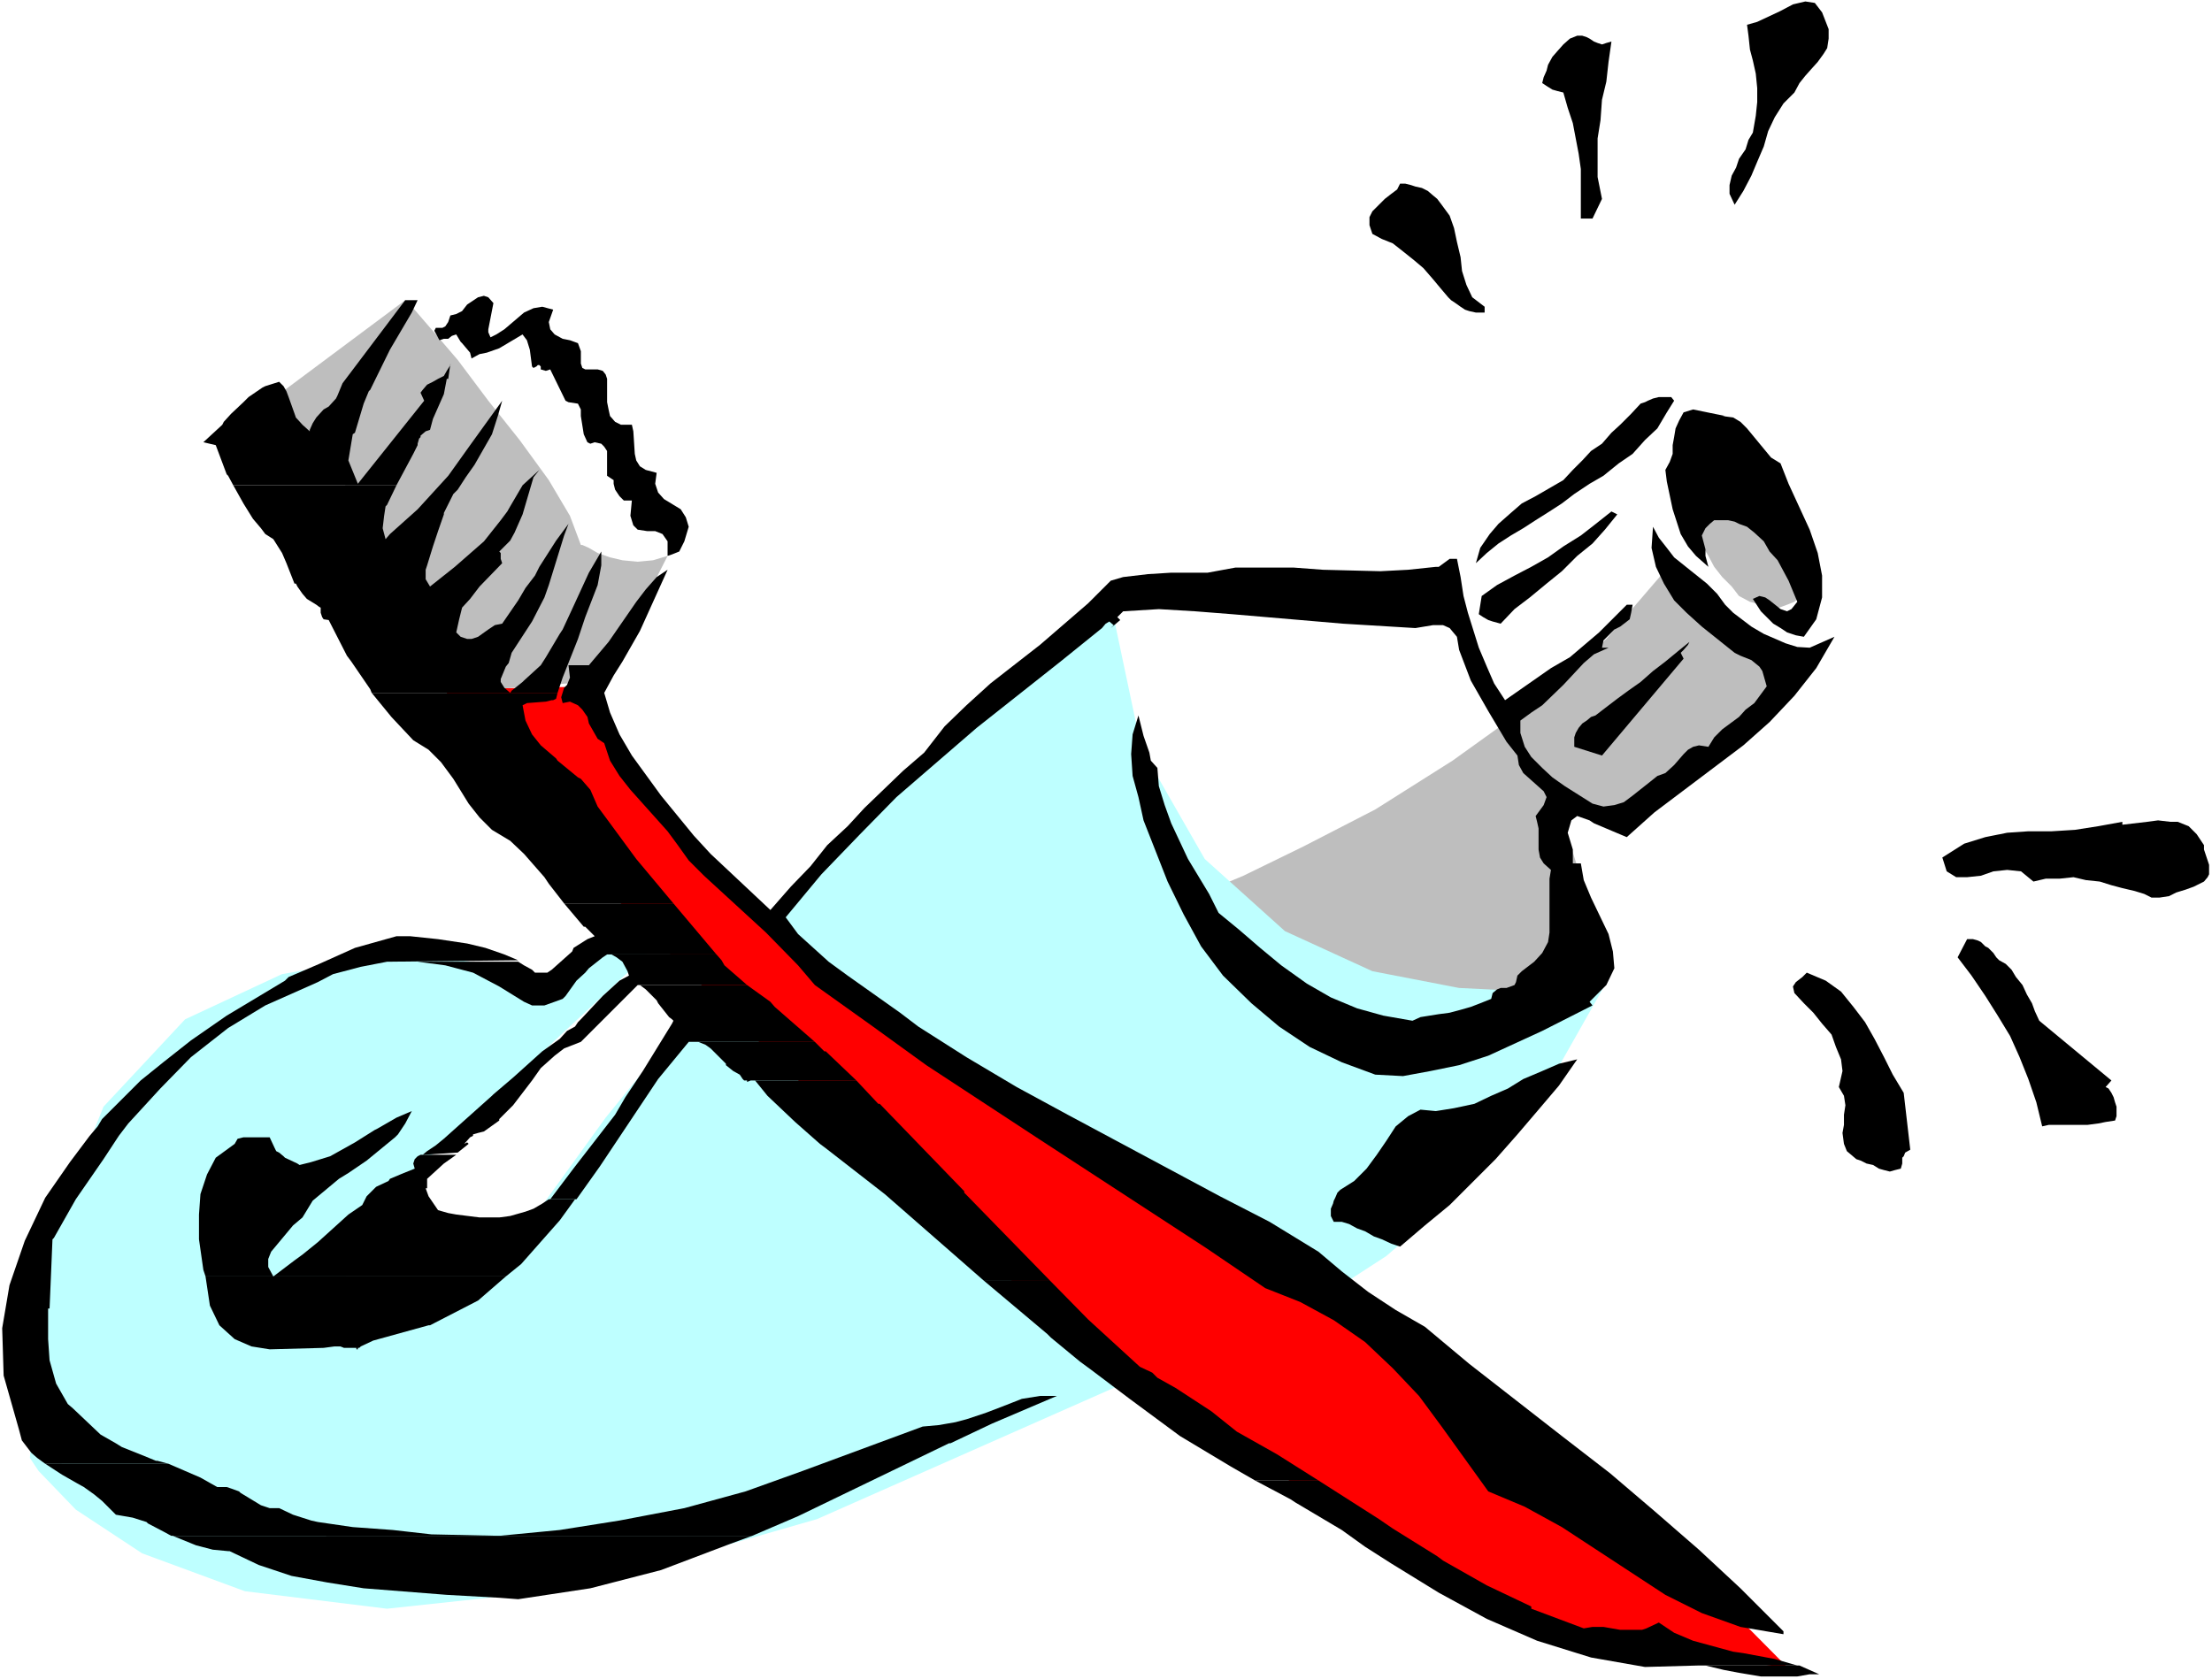 <?xml version="1.0" encoding="UTF-8" standalone="no"?>
<svg
   version="1.0"
   width="129.766mm"
   height="98.54mm"
   id="svg39"
   sodipodi:docname="Toothbrush &amp; Paste 9.wmf"
   xmlns:inkscape="http://www.inkscape.org/namespaces/inkscape"
   xmlns:sodipodi="http://sodipodi.sourceforge.net/DTD/sodipodi-0.dtd"
   xmlns="http://www.w3.org/2000/svg"
   xmlns:svg="http://www.w3.org/2000/svg">
  <rect width="100%" height="100%" fill="#333333" stroke="none"/>
  <sodipodi:namedview
     id="namedview39"
     pagecolor="#ffffff"
     bordercolor="#000000"
     borderopacity="0.25"
     inkscape:showpageshadow="2"
     inkscape:pageopacity="0.0"
     inkscape:pagecheckerboard="0"
     inkscape:deskcolor="#d1d1d1"
     inkscape:document-units="mm" />
  <defs
     id="defs1">
    <pattern
       id="WMFhbasepattern"
       patternUnits="userSpaceOnUse"
       width="6"
       height="6"
       x="0"
       y="0" />
  </defs>
  <path
     style="fill:#ffffff;fill-opacity:1;fill-rule:evenodd;stroke:none"
     d="M 0,372.436 H 490.455 V 0 H 0 Z"
     id="path1" />
  <path
     style="fill:#bebebe;fill-opacity:1;fill-rule:evenodd;stroke:none"
     d="m 89.849,66.57 1.778,1.777 4.04,4.686 5.818,6.786 6.787,9.048 6.949,8.725 6.464,8.887 4.686,7.917 2.424,6.463 h 0.323 l 1.454,0.646 1.939,1.131 2.747,0.969 2.747,0.646 3.394,0.323 3.394,-0.323 3.232,-0.969 -14.059,27.63 -24.563,1.939 -47.51,-65.439 z"
     id="path2" />
  <path
     style="fill:#bebebe;fill-opacity:1;fill-rule:evenodd;stroke:none"
     d="m 369.902,125.707 0.646,0.646 2.101,2.585 3.07,3.555 4.04,4.039 4.525,3.716 5.01,3.878 4.848,1.939 5.171,0.646 1.939,1.131 -2.747,3.716 -6.141,5.494 -8.08,6.463 -8.888,6.14 -7.595,5.817 -5.818,3.716 -1.939,1.777 -14.706,-2.747 10.504,33.446 -45.41,23.267 -46.702,-35.224 3.07,-1.777 8.888,-3.716 13.251,-6.463 15.998,-8.24 17.13,-10.826 17.776,-12.765 16.322,-14.219 z"
     id="path3" />
  <path
     style="fill:#bebebe;fill-opacity:1;fill-rule:evenodd;stroke:none"
     d="m 395.435,116.82 -2.262,-2.424 -1.778,-1.777 -2.424,-1.293 -1.939,-0.969 -2.101,-0.808 h -2.101 l -2.101,0.485 -1.293,0.969 -1.616,0.969 -0.808,2.1 -0.323,2.101 0.323,2.262 0.323,2.424 1.454,2.424 1.293,2.424 1.778,2.262 2.101,2.1 1.616,2.101 2.424,1.293 2.424,0.646 1.616,0.646 h 2.424 l 1.778,-0.646 1.616,-0.646 1.454,-1.293 0.646,-1.777 0.323,-1.939 v -2.1 l -0.646,-2.424 -1.131,-2.424 -1.616,-2.747 z"
     id="path4" />
  <path
     style="fill:#beffff;fill-opacity:1;fill-rule:evenodd;stroke:none"
     d="m 245.632,130.716 -3.394,3.07 -9.534,8.564 -14.382,13.249 -18.099,17.773 -21.17,21.49 -22.301,25.368 -22.462,27.63 -21.493,29.73 -26.018,-13.088 56.722,-52.836 -11.635,-4.039 -11.15,9.533 -5.171,-1.777 -13.09,-2.424 -18.746,-0.646 -21.17,3.716 -21.493,10.018 -18.099,19.389 -12.605,31.346 -3.717,46.534 1.939,2.908 8.242,8.564 14.706,9.695 22.786,8.402 31.512,3.878 42.016,-4.524 53.328,-15.35 65.771,-29.084 3.555,-0.969 9.211,-3.07 13.251,-5.17 16.483,-8.402 17.938,-11.634 18.099,-15.673 16.483,-19.874 13.898,-24.56 -4.363,0.323 -11.635,1.131 -16.322,-0.808 -19.23,-3.716 -19.392,-8.887 -17.776,-15.996 -14.059,-24.56 z"
     id="path5" />
  <path
     style="fill:#ff0000;fill-opacity:1;fill-rule:evenodd;stroke:none"
     d="m 101.808,152.852 30.058,-0.646 0.646,2.424 3.555,7.109 6.464,11.31 10.827,14.704 16.16,17.45 22.462,19.066 29.734,20.843 37.976,21.813 36.037,19.874 26.018,16.319 17.453,12.926 11.635,10.987 7.11,8.079 5.494,6.625 5.818,4.686 8.08,4.201 19.23,19.389 -55.429,-8.887 -92.112,-54.613 -6.464,-5.817 -16.483,-15.027 -23.432,-21.813 -26.664,-25.206 -27.31,-26.983 -24.24,-24.883 -17.453,-20.52 -7.918,-12.603 -0.97,-7.271 v -2.908 -0.485 l 0.97,1.454 0.808,2.262 0.97,2.747 0.646,2.424 z"
     id="path6" />
  <path
     style="fill:#000000;fill-opacity:1;fill-rule:evenodd;stroke:none"
     d="m 405.454,6.463 v 2.101 l -0.323,2.101 -0.808,1.293 -1.293,1.777 -1.454,1.616 -1.293,1.454 -1.293,1.616 -1.131,2.101 -2.424,2.424 -1.939,3.07 -1.454,3.07 -0.97,3.393 -1.454,3.393 -1.293,3.07 -1.778,3.393 -1.939,3.07 -1.131,-2.424 v -1.939 l 0.485,-2.101 0.97,-1.777 0.646,-1.939 1.454,-2.101 0.646,-2.101 0.97,-1.616 0.646,-3.716 0.323,-3.07 v -3.07 l -0.323,-3.232 -0.646,-2.908 -0.646,-2.424 -0.323,-3.07 -0.323,-2.424 2.262,-0.646 2.424,-1.131 2.747,-1.293 2.747,-1.454 2.747,-0.646 2.101,0.323 1.616,2.101 z"
     id="path7" />
  <path
     style="fill:#000000;fill-opacity:1;fill-rule:evenodd;stroke:none"
     d="m 357.297,9.21 -0.646,4.524 -0.485,4.363 -0.97,4.039 -0.323,4.524 -0.646,4.039 v 4.201 4.363 l 0.97,4.847 -2.101,4.363 H 350.51 V 44.757 41.364 37.486 l -0.485,-3.393 -0.646,-3.393 -0.646,-3.393 -1.131,-3.393 -0.97,-3.393 -1.293,-0.323 -1.131,-0.323 -1.293,-0.808 -0.97,-0.646 0.323,-1.293 0.646,-1.454 0.323,-1.293 0.97,-1.777 1.131,-1.293 1.293,-1.454 1.454,-1.293 1.616,-0.646 h 1.131 l 0.97,0.323 0.646,0.323 0.97,0.646 0.808,0.323 0.97,0.323 0.97,-0.323 z"
     id="path8" />
  <path
     style="fill:#000000;fill-opacity:1;fill-rule:evenodd;stroke:none"
     d="m 319.644,45.403 1.778,2.424 0.97,2.747 0.646,3.07 0.808,3.393 0.323,3.07 0.97,3.07 1.293,2.747 2.747,2.101 v 1.293 h -1.293 -0.646 l -1.454,-0.323 -0.97,-0.323 -0.97,-0.646 -1.131,-0.808 -0.97,-0.646 -0.646,-0.646 -1.778,-2.101 -1.616,-1.939 -2.101,-2.424 -2.101,-1.777 -2.424,-1.939 -2.262,-1.777 -2.424,-0.969 -2.101,-1.131 -0.646,-1.939 v -1.777 l 0.646,-1.293 1.454,-1.454 1.293,-1.293 1.454,-1.131 1.293,-0.969 0.646,-1.293 h 1.131 l 1.293,0.323 0.97,0.323 1.454,0.323 1.293,0.646 1.131,0.969 0.97,0.808 z"
     id="path9" />
  <path
     style="fill:#000000;fill-opacity:1;fill-rule:evenodd;stroke:none"
     d="m 109.403,67.216 -1.131,5.817 v 0.646 l 0.485,1.131 1.293,-0.646 1.778,-1.131 4.363,-3.716 2.101,-0.969 1.939,-0.323 2.424,0.646 -0.97,2.747 0.323,1.616 0.97,1.131 1.778,0.969 1.616,0.323 1.778,0.646 0.646,1.777 v 2.747 l 0.323,0.969 0.646,0.323 h 2.747 l 1.131,0.323 0.646,0.808 0.323,0.969 v 5.17 l 0.323,1.616 0.323,1.454 1.131,1.293 1.293,0.646 h 2.424 l 0.323,1.454 0.323,5.009 0.323,1.454 0.808,1.293 1.293,0.808 2.424,0.646 -0.323,2.424 0.646,1.939 1.293,1.454 3.717,2.262 1.131,1.777 0.646,2.101 -0.97,3.232 -1.131,2.262 -1.616,0.646 -0.97,0.323 v -3.232 l -1.131,-1.616 -1.616,-0.646 h -1.778 l -2.101,-0.323 -0.97,-0.969 -0.646,-2.1 0.323,-3.393 h -1.778 l -0.97,-0.969 -0.97,-1.454 -0.323,-1.293 v -0.808 l -0.485,-0.323 -0.97,-0.646 v -3.07 -0.969 -1.454 l -0.646,-0.969 -0.646,-0.646 -1.454,-0.323 -0.97,0.323 -0.646,-0.323 -0.808,-1.777 -0.646,-4.039 v -1.454 l -0.323,-0.646 -0.323,-0.646 -2.101,-0.323 -0.646,-0.323 -3.394,-6.948 -0.97,0.323 -1.131,-0.323 v -0.646 l -0.323,-0.323 h -0.323 l -0.323,0.323 -0.646,0.323 -0.323,-0.323 -0.485,-3.716 -0.646,-2.101 -0.97,-1.293 -5.171,3.07 -2.747,0.969 -1.616,0.323 -1.778,0.969 -0.323,-1.293 -1.778,-2.101 -0.323,-0.323 -0.97,-1.616 -0.97,0.323 -0.808,0.646 h -0.97 l -0.97,0.323 -1.131,-2.101 0.323,-0.646 h 1.454 l 0.646,-0.323 0.646,-0.969 0.485,-1.454 1.293,-0.323 1.293,-0.646 1.131,-1.454 2.424,-1.616 1.293,-0.323 0.97,0.323 z"
     id="path10" />
  <path
     style="fill:#000000;fill-opacity:1;fill-rule:evenodd;stroke:none"
     d="m 89.849,66.57 -13.898,18.42 -1.131,2.747 -0.323,0.646 -1.616,1.777 -1.131,0.646 -1.616,1.777 -0.808,1.293 -0.646,1.454 v 0.323 l -1.616,-1.454 -1.454,-1.616 -1.616,-4.524 -0.485,-1.293 -0.646,-1.131 -0.646,-0.646 -0.323,-0.323 -3.07,0.969 -0.646,0.323 -3.07,2.101 -1.131,1.131 -2.747,2.585 -1.616,1.777 -0.323,0.646 -4.202,3.878 2.747,0.646 2.424,6.463 0.323,0.323 1.131,2.1 h 36.198 l 3.717,-6.948 0.97,-1.939 v -0.323 l 0.323,-1.131 0.323,-0.323 v -0.323 l 1.131,-0.969 0.97,-0.323 0.646,-2.424 2.424,-5.494 0.646,-3.393 h 0.323 l 0.485,-3.393 v 0.323 l -0.808,1.293 -0.646,1.131 -1.293,0.646 -1.131,0.646 -1.293,0.646 -0.97,1.131 -0.485,0.646 0.808,1.777 -14.706,18.42 -2.101,-5.17 0.97,-5.817 0.485,-0.323 1.939,-6.463 1.131,-2.747 0.323,-0.323 4.363,-8.887 4.848,-8.24 1.293,-2.747 z"
     id="path11" />
  <path
     style="fill:#000000;fill-opacity:1;fill-rule:evenodd;stroke:none"
     d="m 51.712,107.61 2.262,4.039 2.101,3.393 1.778,2.1 0.97,1.293 1.778,1.131 1.939,3.07 0.97,2.262 1.778,4.524 h 0.323 l 0.323,0.646 h 40.4 l 5.01,-5.17 -0.323,-0.969 v -0.646 -0.646 l -0.323,-0.323 2.424,-2.424 0.97,-1.777 1.778,-4.039 2.424,-8.24 1.293,-1.616 -3.717,3.393 -2.747,4.686 -0.646,1.131 -1.454,1.939 -3.717,4.686 -6.464,5.655 -5.494,4.363 -0.97,-1.616 v -2.1 l 0.323,-0.969 1.293,-4.201 1.131,-3.393 1.293,-3.716 v -0.323 l 2.101,-4.201 0.97,-0.969 1.778,-2.747 1.939,-2.747 3.878,-6.786 1.293,-4.039 0.97,-3.393 -7.11,9.856 -4.848,6.786 -6.787,7.433 -6.141,5.494 -0.97,1.131 -0.646,-2.424 0.323,-2.747 0.323,-2.101 0.323,-0.323 2.101,-4.363 z"
     id="path12" />
  <path
     style="fill:#000000;fill-opacity:1;fill-rule:evenodd;stroke:none"
     d="m 65.933,130.07 1.131,1.616 0.97,1.131 2.101,1.293 0.646,0.485 0.323,0.162 v 1.131 l 0.323,0.969 0.323,0.485 1.131,0.162 4.04,7.917 0.97,1.293 4.202,6.14 0.323,0.808 h 41.208 l 1.131,-3.393 3.394,-8.564 1.616,-4.847 2.747,-7.109 0.808,-4.363 v -3.07 l -2.747,4.686 -3.717,8.079 -2.101,4.524 -0.646,0.969 -3.07,5.17 -1.131,1.777 -3.717,3.393 -0.323,0.323 -2.424,1.939 -0.323,0.485 -1.293,-1.131 -0.808,-1.293 v -0.646 l 1.131,-2.747 0.646,-0.808 0.646,-2.262 4.525,-6.948 2.747,-5.332 0.97,-2.747 3.394,-10.987 0.97,-2.585 -2.747,3.716 -3.717,5.817 -0.97,1.939 -2.101,2.747 -1.616,2.747 -3.555,5.17 -1.616,0.323 -0.97,0.646 -0.485,0.323 -2.262,1.616 -1.454,0.485 h -0.97 l -1.454,-0.485 -0.97,-0.969 0.646,-2.908 0.646,-2.585 1.778,-1.939 2.101,-2.747 z"
     id="path13" />
  <path
     style="fill:#000000;fill-opacity:1;fill-rule:evenodd;stroke:none"
     d="m 82.416,153.66 4.363,5.332 4.848,5.17 3.394,2.101 2.747,2.747 2.747,3.716 3.394,5.494 2.424,3.07 2.747,2.747 4.04,2.424 3.07,2.908 4.525,5.17 0.97,1.454 3.394,4.363 h 24.24 l -8.242,-9.856 -5.818,-7.917 -2.747,-3.716 -1.616,-3.716 -2.101,-2.424 -0.646,-0.323 -4.525,-3.716 -0.323,-0.485 -3.394,-2.908 -1.939,-2.424 -1.454,-3.07 -0.646,-3.393 0.97,-0.485 4.202,-0.323 1.293,-0.323 h 0.323 l 0.646,-0.323 0.323,-1.293 z"
     id="path14" />
  <path
     style="fill:#000000;fill-opacity:1;fill-rule:evenodd;stroke:none"
     d="m 87.91,207.627 -9.211,2.585 -7.918,3.555 -6.787,2.908 -0.808,0.808 -12.928,7.756 -7.918,5.494 -6.141,4.847 -5.01,4.039 -8.565,8.564 -0.97,1.616 -1.778,2.101 h 6.464 l 2.101,-2.747 7.11,-7.756 6.787,-6.948 8.242,-6.463 8.242,-5.009 11.635,-5.17 3.394,-1.777 6.141,-1.616 5.818,-1.131 29.088,-0.323 -3.07,-1.293 -4.202,-1.454 -4.04,-0.969 -6.464,-0.969 -6.141,-0.646 H 88.557 Z"
     id="path15" />
  <path
     style="fill:#000000;fill-opacity:1;fill-rule:evenodd;stroke:none"
     d="m 135.582,211.666 1.131,0.646 1.293,0.969 1.131,2.1 0.323,0.969 -2.101,1.131 -3.717,3.393 -4.848,5.17 -0.646,0.646 -0.646,0.969 -1.778,0.969 -1.616,1.777 -3.878,2.747 -6.464,5.817 -4.363,3.716 -0.323,0.323 -10.666,9.533 -1.778,1.454 -1.939,1.293 -0.97,0.808 7.757,-0.485 2.424,-1.939 -0.323,-0.323 -0.646,0.323 1.293,-1.454 0.646,-0.323 v -0.323 l 1.131,-0.323 1.293,-0.323 3.394,-2.424 v -0.323 l 3.07,-3.07 4.202,-5.494 1.939,-2.747 3.07,-2.747 2.101,-1.616 3.717,-1.454 12.605,-12.603 h 24.24 l -5.01,-4.363 -0.646,-1.131 -1.131,-1.293 z"
     id="path16" />
  <path
     style="fill:#000000;fill-opacity:1;fill-rule:evenodd;stroke:none"
     d="m 141.4,218.452 h 0.485 l 1.293,0.969 2.424,2.424 0.323,0.646 2.424,3.07 0.646,0.485 0.323,0.323 -0.323,0.646 -6.464,10.503 -3.878,5.817 -2.262,3.878 -8.888,11.472 -5.494,7.271 h -0.323 6.141 l 5.171,-7.271 12.928,-19.389 6.787,-8.24 h 27.957 l -8.888,-7.756 -0.97,-1.131 -5.171,-3.716 z"
     id="path17" />
  <path
     style="fill:#000000;fill-opacity:1;fill-rule:evenodd;stroke:none"
     d="m 91.304,246.405 -3.394,1.454 -4.202,2.424 -0.646,0.323 -4.363,2.747 -5.494,3.07 -4.202,1.293 -2.586,0.646 -0.485,-0.323 -2.747,-1.293 -0.323,-0.323 -0.97,-0.808 -0.646,-0.323 -0.323,-0.646 -1.131,-2.424 h -2.424 -0.646 -2.747 l -1.293,0.323 -0.646,1.131 -4.202,3.07 -1.939,3.716 -1.454,4.363 -0.323,4.524 v 5.494 l 0.97,6.786 0.485,1.454 h 66.579 l 3.394,-2.747 8.565,-9.695 3.394,-4.686 h -5.818 l -1.454,0.969 -1.939,1.131 -1.778,0.646 -3.394,0.969 -2.424,0.323 h -4.363 l -5.171,-0.646 -1.778,-0.323 -2.262,-0.646 -2.101,-3.07 -0.646,-1.777 h 0.323 v -2.1 l 3.717,-3.393 2.747,-1.939 h 0.323 -8.242 l -0.646,0.323 -0.646,0.646 -0.323,0.969 0.323,1.131 -2.424,0.969 -3.07,1.293 -0.323,0.485 -2.747,1.293 -2.101,2.1 -0.97,1.939 -3.07,2.101 -6.787,6.14 -3.394,2.747 -1.778,1.293 -4.686,3.555 -1.131,-2.1 v -1.777 l 0.646,-1.616 4.848,-5.817 2.101,-1.777 2.262,-3.716 4.848,-4.039 0.97,-0.808 2.101,-1.293 4.04,-2.747 6.302,-5.17 0.646,-0.646 1.616,-2.424 z"
     id="path18" />
  <path
     style="fill:#000000;fill-opacity:1;fill-rule:evenodd;stroke:none"
     d="m 167.417,239.619 2.747,3.393 6.141,5.817 5.494,4.847 1.293,0.969 13.09,10.179 15.352,13.411 6.464,5.655 h 14.706 l -18.907,-19.389 v -0.323 l -18.746,-19.389 h -0.323 l -4.848,-5.17 z"
     id="path19" />
  <path
     style="fill:#000000;fill-opacity:1;fill-rule:evenodd;stroke:none"
     d="m 19.877,251.899 -4.363,5.817 -5.494,7.917 -4.525,9.533 -3.394,9.856 -1.616,9.533 0.323,10.503 3.394,11.957 0.646,2.424 2.101,2.747 1.293,1.131 1.778,1.293 h 27.31 l -2.424,-0.646 h -0.323 l -2.747,-1.131 -4.848,-1.939 -1.293,-0.808 -3.394,-1.939 -6.141,-5.817 -1.131,-0.969 -2.586,-4.524 -1.454,-5.17 -0.323,-4.686 v -6.786 h 0.323 l 0.323,-7.594 0.323,-7.756 0.323,-0.323 4.848,-8.564 6.141,-8.887 3.394,-5.17 z"
     id="path20" />
  <path
     style="fill:#000000;fill-opacity:1;fill-rule:evenodd;stroke:none"
     d="m 217.998,283.891 14.221,11.957 0.808,0.808 6.464,5.332 2.424,1.777 8.565,6.463 11.15,8.24 11.312,6.786 5.333,3.07 h 14.059 l -9.211,-5.817 -8.888,-5.009 -5.656,-4.524 -7.918,-5.17 -4.04,-2.262 -1.131,-1.131 -2.747,-1.293 -11.474,-10.503 -8.565,-8.725 z"
     id="path21" />
  <path
     style="fill:#000000;fill-opacity:1;fill-rule:evenodd;stroke:none"
     d="m 49.934,329.779 h -1.778 l -3.717,-2.1 -7.11,-3.07 H 10.019 l 3.717,2.424 3.394,1.939 1.454,0.808 2.262,1.616 1.778,1.454 3.07,3.07 3.717,0.646 3.07,0.969 0.323,0.323 3.394,1.777 1.778,0.969 H 166.771 l 10.181,-4.363 33.451,-16.158 h 0.323 l 9.211,-4.363 14.382,-6.14 h -3.717 l -4.04,0.646 -4.525,1.777 -3.394,1.293 -4.363,1.454 -2.424,0.646 -3.717,0.646 -3.555,0.323 -26.664,9.856 -12.605,4.524 -13.574,3.716 -14.382,2.747 -13.251,2.1 -13.413,1.293 -15.029,-0.323 -8.565,-0.969 -8.888,-0.646 -7.757,-1.131 -1.454,-0.323 -4.04,-1.293 -3.07,-1.454 h -2.101 l -1.939,-0.646 -4.525,-2.747 -0.323,-0.323 -1.778,-0.646 -0.97,-0.323 z"
     id="path22" />
  <path
     style="fill:#000000;fill-opacity:1;fill-rule:evenodd;stroke:none"
     d="m 353.096,360.802 -1.939,0.323 -11.635,-4.363 v -0.485 l -9.858,-4.686 -9.696,-5.494 -1.293,-0.969 -9.858,-6.14 -3.07,-2.101 -13.413,-8.564 h -14.059 l 7.918,4.201 0.97,0.646 10.342,6.14 5.171,3.716 5.818,3.716 10.504,6.463 10.666,5.817 11.15,4.847 11.958,3.716 11.958,2.101 11.635,-0.323 h 22.139 l -5.01,-1.454 -6.949,-1.293 -2.262,-0.323 -8.888,-2.424 -4.202,-1.777 -3.394,-2.262 -2.747,1.293 -0.97,0.323 h -4.848 l -3.717,-0.646 z"
     id="path23" />
  <path
     style="fill:#000000;fill-opacity:1;fill-rule:evenodd;stroke:none"
     d="m 119.261,155.922 h 0.323 0.323 0.323 0.485 z"
     id="path24" />
  <path
     style="fill:#000000;fill-opacity:1;fill-rule:evenodd;stroke:none"
     d="m 125.078,200.356 4.363,5.17 h 0.323 l 2.101,2.1 -1.616,0.646 -3.07,1.939 -0.323,0.808 -4.525,4.039 -0.97,0.646 h -1.454 -1.293 l -0.646,-0.646 -1.778,-0.969 -1.293,-0.808 H 92.597 l 6.141,0.808 6.141,1.616 5.818,3.07 5.494,3.393 1.778,0.808 h 1.616 1.131 l 2.262,-0.808 1.778,-0.646 0.646,-0.646 2.424,-3.393 1.939,-1.777 0.808,-0.969 3.07,-2.424 0.97,-0.646 h 24.24 l -9.534,-11.31 z"
     id="path25" />
  <path
     style="fill:#000000;fill-opacity:1;fill-rule:evenodd;stroke:none"
     d="m 154.813,231.056 1.616,0.646 1.131,0.808 3.394,3.393 v 0.323 l 1.616,1.293 1.454,0.808 0.646,0.969 0.323,0.323 h 0.646 v 0.323 l 0.808,-0.323 h 23.432 l -6.787,-6.463 h -0.323 l -2.101,-2.1 z"
     id="path26" />
  <path
     style="fill:#000000;fill-opacity:1;fill-rule:evenodd;stroke:none"
     d="m 37.976,340.605 h 0.323 l 5.171,2.1 3.717,0.969 3.394,0.323 h 0.323 l 6.464,3.07 7.272,2.424 7.918,1.454 8.08,1.293 18.422,1.454 11.635,0.646 4.202,0.323 15.998,-2.424 15.675,-4.039 15.352,-5.817 4.848,-1.777 z"
     id="path27" />
  <path
     style="fill:#000000;fill-opacity:1;fill-rule:evenodd;stroke:none"
     d="m 74.821,298.595 h 0.323 0.323 l 0.808,0.323 h 0.323 0.323 0.97 0.323 0.808 v 0.323 h 0.323 v -0.323 h 0.323 l 0.323,-0.323 z"
     id="path28" />
  <path
     style="fill:#000000;fill-opacity:1;fill-rule:evenodd;stroke:none"
     d="m 378.144,369.366 4.04,0.969 3.394,0.646 4.848,0.808 h 8.08 l 2.747,-0.485 h 2.101 l -4.363,-1.939 z"
     id="path29" />
  <path
     style="fill:#000000;fill-opacity:1;fill-rule:evenodd;stroke:none"
     d="m 45.571,283.083 0.97,6.463 2.101,4.363 3.394,3.07 3.717,1.616 4.04,0.646 11.958,-0.323 2.424,-0.323 h 5.818 l 2.747,-1.293 12.282,-3.393 h 0.323 l 10.666,-5.494 6.141,-5.332 z"
     id="path30" />
  <path
     style="fill:#000000;fill-opacity:1;fill-rule:evenodd;stroke:none"
     d="m 371.195,88.868 -1.616,2.585 -2.101,3.555 -2.747,2.585 -2.747,3.07 -3.07,2.1 -3.394,2.747 -3.07,1.777 -3.394,2.262 -2.747,2.1 -2.747,1.777 -3.07,1.939 -2.747,1.777 -2.747,1.616 -2.747,1.777 -2.586,2.1 -2.424,2.262 0.97,-3.393 2.101,-3.07 1.939,-2.262 2.747,-2.424 2.424,-2.101 3.07,-1.616 3.07,-1.777 3.07,-1.777 2.101,-2.262 2.101,-2.101 1.939,-2.1 2.424,-1.616 2.101,-2.424 1.939,-1.777 2.424,-2.424 2.101,-2.262 0.97,-0.323 0.646,-0.323 1.131,-0.485 1.293,-0.323 h 1.131 0.646 0.97 z"
     id="path31" />
  <path
     style="fill:#000000;fill-opacity:1;fill-rule:evenodd;stroke:none"
     d="m 381.86,92.261 2.424,0.323 1.616,0.969 1.454,1.454 5.333,6.463 2.101,1.293 1.778,4.524 4.686,10.179 1.778,5.17 0.97,5.009 v 4.847 l -1.293,4.847 -2.747,3.878 -1.778,-0.323 -1.939,-0.646 -1.454,-0.969 -1.616,-0.969 -2.747,-2.747 -1.778,-2.747 1.454,-0.646 1.293,0.323 0.97,0.646 2.424,1.939 1.454,0.485 0.97,-0.485 1.293,-1.616 -1.939,-4.686 -2.424,-4.524 -1.778,-1.939 -1.293,-2.262 -2.101,-1.939 -1.616,-1.293 -1.778,-0.646 -0.97,-0.485 -1.454,-0.323 h -3.07 l -0.97,0.808 -0.97,0.969 -0.808,1.616 0.808,3.07 v 1.454 l 0.646,2.424 -2.747,-2.424 -1.778,-2.101 -1.616,-2.747 -1.778,-5.494 -1.293,-6.14 -0.323,-2.585 0.97,-1.777 0.646,-1.777 v -1.939 l 0.323,-1.777 0.323,-1.939 0.808,-1.777 0.97,-1.777 2.101,-0.646 7.11,1.454 z"
     id="path32" />
  <path
     style="fill:#000000;fill-opacity:1;fill-rule:evenodd;stroke:none"
     d="m 358.59,114.074 -2.747,3.393 -2.747,3.07 -3.394,2.747 -3.394,3.393 -3.394,2.747 -3.717,3.07 -3.394,2.585 -3.07,3.232 -1.778,-0.485 -0.97,-0.323 -1.131,-0.646 -0.97,-0.646 0.646,-4.039 3.394,-2.424 3.878,-2.1 3.717,-1.939 3.717,-2.101 3.394,-2.424 3.878,-2.424 2.909,-2.262 3.878,-3.07 z"
     id="path33" />
  <path
     style="fill:#000000;fill-opacity:1;fill-rule:evenodd;stroke:none"
     d="m 382.507,134.109 1.778,1.777 4.04,3.07 2.747,1.616 4.848,2.1 2.586,0.808 2.747,0.162 5.494,-2.424 -4.04,6.948 -4.848,6.14 -5.494,5.817 -5.818,5.17 -19.715,14.865 -6.141,5.494 -3.07,-1.293 -4.202,-1.777 -0.97,-0.646 -2.747,-0.969 -1.293,0.969 -0.808,2.747 1.131,3.716 v 1.777 1.293 H 350.51 l 0.646,3.716 1.616,3.878 3.878,8.079 0.97,3.878 0.323,3.716 -1.778,3.716 -3.717,3.716 0.646,0.808 -11.15,5.655 -11.958,5.494 -6.464,2.1 -6.302,1.293 -6.141,1.131 -6.141,-0.323 -7.434,-2.747 -7.11,-3.393 -6.787,-4.524 -6.141,-5.17 -6.302,-6.14 -4.848,-6.463 -3.878,-7.109 -3.555,-7.271 -5.333,-13.572 -1.131,-5.17 -1.293,-4.686 -0.323,-4.847 0.323,-4.363 1.293,-4.201 1.131,4.524 1.293,3.716 0.323,1.777 1.454,1.616 0.323,4.039 1.293,4.201 1.454,4.039 3.717,7.917 4.686,7.756 2.101,4.201 4.525,3.716 4.686,4.039 4.686,3.878 5.656,4.039 5.333,3.07 5.818,2.424 5.818,1.616 6.464,1.131 1.778,-0.808 4.04,-0.646 2.424,-0.323 2.424,-0.646 2.262,-0.646 2.101,-0.808 2.424,-0.969 0.323,-1.293 0.97,-0.808 0.808,-0.323 h 1.293 l 1.778,-0.646 0.323,-0.646 0.323,-1.454 0.97,-0.969 2.747,-2.1 1.778,-1.939 1.293,-2.424 0.323,-2.1 v -1.939 -4.201 -1.939 -3.878 l 0.323,-1.939 -1.616,-1.454 -0.808,-1.293 -0.323,-1.777 v -4.686 l -0.323,-1.454 -0.323,-1.293 1.778,-2.424 0.646,-1.777 -0.646,-1.293 -4.525,-4.039 -0.97,-1.777 -0.323,-2.1 -2.424,-3.07 -4.04,-6.786 -3.878,-6.786 -1.293,-3.393 -1.293,-3.393 -0.485,-2.908 -1.616,-1.939 -1.454,-0.646 h -2.262 l -3.878,0.646 -15.998,-0.969 -24.563,-2.101 -8.242,-0.646 -8.08,-0.485 -7.918,0.485 -1.293,1.293 0.646,0.646 -2.101,1.777 0.646,-0.646 -0.97,-0.808 -0.808,0.485 -0.808,0.969 -9.211,7.433 -18.584,14.704 -17.776,15.35 -8.08,8.24 -8.565,8.887 -7.918,9.533 2.747,3.716 3.394,3.07 3.394,3.07 4.202,3.07 11.635,8.24 4.04,3.07 10.666,6.786 11.15,6.625 11.312,6.14 33.774,18.097 10.989,5.655 10.827,6.625 5.171,4.363 5.818,4.524 6.141,4.039 6.464,3.716 9.858,8.24 20.523,15.996 10.666,8.24 9.858,8.402 9.858,8.564 9.211,8.564 9.534,9.533 v 0.646 l -9.534,-1.616 -8.565,-3.07 -8.08,-4.039 -22.947,-15.027 -8.242,-4.524 -8.08,-3.393 -10.342,-14.38 -5.01,-6.786 -5.818,-6.14 -6.141,-5.817 -6.949,-4.847 -7.434,-4.039 -7.757,-3.07 -13.09,-8.887 -37.168,-24.237 -24.886,-16.319 -12.282,-8.887 -12.443,-8.887 -3.717,-4.363 -7.11,-7.271 -13.736,-12.603 -3.394,-3.393 -2.424,-3.393 -2.262,-3.07 -8.242,-9.21 -2.424,-3.07 -2.101,-3.393 -1.293,-3.878 -1.454,-0.969 -1.939,-3.393 -0.323,-1.454 -1.131,-1.616 -0.97,-0.969 -1.778,-0.808 -1.616,0.323 -0.323,-1.293 0.646,-2.1 0.646,-0.646 0.646,-1.616 -0.323,-2.747 h 4.525 l 4.363,-5.17 6.141,-8.887 2.101,-2.747 2.424,-2.747 2.424,-1.616 -6.141,13.572 -3.878,6.786 -1.939,3.07 -2.101,3.878 1.293,4.363 2.101,4.847 2.747,4.686 6.464,8.887 7.272,8.887 3.717,4.039 13.251,12.441 4.525,-5.17 4.363,-4.524 3.717,-4.686 4.525,-4.201 3.717,-4.039 8.565,-8.24 4.686,-4.039 4.525,-5.817 4.848,-4.686 5.333,-4.847 10.989,-8.564 10.666,-9.21 5.01,-5.009 2.747,-0.808 2.747,-0.323 2.747,-0.323 5.171,-0.323 h 8.08 l 6.141,-1.131 h 6.626 6.302 l 6.464,0.485 12.766,0.323 6.141,-0.323 6.141,-0.646 h 0.646 l 2.424,-1.777 h 1.616 l 0.808,4.039 0.646,4.201 0.97,3.716 2.424,7.756 1.778,4.201 1.616,3.716 2.424,3.716 10.181,-7.109 4.202,-2.424 6.464,-5.494 6.141,-6.14 h 1.293 l -0.323,1.777 -0.323,1.454 -2.101,1.616 -1.293,0.646 -2.424,2.424 -0.323,1.616 h 1.454 l -3.232,1.454 -2.262,1.939 -4.525,4.847 -4.686,4.524 -2.424,1.616 -2.424,1.777 v 2.747 l 0.97,3.07 1.454,2.262 2.424,2.424 2.262,2.1 2.747,1.939 6.141,3.878 2.424,0.646 2.424,-0.323 2.101,-0.646 1.939,-1.454 3.878,-3.07 1.616,-1.293 1.778,-0.646 1.939,-1.777 2.101,-2.424 0.97,-0.969 1.131,-0.646 1.293,-0.323 2.101,0.323 1.293,-2.101 1.778,-1.777 3.717,-2.747 1.454,-1.616 1.939,-1.454 2.747,-3.716 -0.97,-3.393 -0.646,-0.969 -1.778,-1.454 -2.424,-0.969 -1.293,-0.646 -7.272,-5.817 -3.394,-3.07 -2.747,-2.747 -2.262,-3.716 -1.778,-3.716 -0.97,-4.201 0.323,-4.686 1.293,2.424 1.778,2.262 1.616,2.1 7.272,5.817 2.262,2.262 z"
     id="path34" />
  <path
     style="fill:#000000;fill-opacity:1;fill-rule:evenodd;stroke:none"
     d="m 373.296,146.066 -18.099,21.49 -6.141,-1.939 v -1.131 -0.969 l 0.323,-0.969 0.646,-1.131 0.808,-0.969 0.97,-0.646 0.97,-0.808 0.97,-0.323 2.101,-1.616 2.747,-2.1 2.424,-1.777 2.747,-1.939 2.747,-2.424 2.747,-2.1 2.747,-2.262 2.586,-2.1 -0.323,0.646 -0.97,1.131 -0.646,0.646 z"
     id="path35" />
  <path
     style="fill:#000000;fill-opacity:1;fill-rule:evenodd;stroke:none"
     d="m 488.678,187.43 v 0.969 l 0.323,0.969 0.485,1.454 0.323,0.969 v 1.131 0.969 l -0.323,0.646 -0.808,0.969 -2.262,1.131 -1.778,0.646 -2.101,0.646 -1.616,0.808 -2.101,0.323 h -1.778 l -1.616,-0.808 -2.101,-0.646 -2.747,-0.646 -2.424,-0.646 -2.586,-0.808 -3.07,-0.323 -2.747,-0.646 -3.07,0.323 h -3.07 l -2.747,0.646 -2.747,-2.262 -3.07,-0.323 -3.07,0.323 -2.747,0.969 -3.07,0.323 h -2.424 l -2.101,-1.293 -0.97,-3.07 4.848,-3.07 4.686,-1.454 4.848,-0.969 4.686,-0.323 h 5.171 l 5.171,-0.323 5.171,-0.808 5.333,-0.969 v 0.646 l 2.747,-0.323 2.747,-0.323 2.424,-0.323 2.747,0.323 h 1.616 l 2.424,0.969 1.778,1.777 z"
     id="path36" />
  <path
     style="fill:#000000;fill-opacity:1;fill-rule:evenodd;stroke:none"
     d="m 443.268,212.959 1.454,0.808 1.293,1.293 0.97,1.616 1.454,1.777 0.97,2.1 1.131,1.939 0.646,1.777 0.97,2.101 15.998,13.249 -1.293,1.454 0.646,0.323 0.646,0.969 0.485,0.969 0.323,1.131 0.323,0.969 v 0.969 1.131 l -0.323,0.969 -2.101,0.323 -1.616,0.323 -2.424,0.323 h -2.101 -2.424 -1.939 -2.101 l -1.454,0.323 -1.293,-5.332 -1.778,-5.17 -1.939,-4.847 -2.101,-4.686 -2.747,-4.524 -2.747,-4.363 -3.07,-4.524 -3.07,-4.039 2.101,-4.039 h 1.293 l 1.131,0.323 0.646,0.323 0.97,0.969 0.646,0.323 1.131,1.131 0.646,0.969 z"
     id="path37" />
  <path
     style="fill:#000000;fill-opacity:1;fill-rule:evenodd;stroke:none"
     d="m 422.099,242.366 1.454,12.603 -1.131,0.646 -0.323,0.808 -0.323,0.323 v 0.646 0.646 l -0.323,1.131 -1.293,0.323 -1.131,0.323 -1.293,-0.323 -1.131,-0.323 -1.293,-0.808 -1.454,-0.323 -1.293,-0.646 -0.97,-0.323 -2.101,-1.777 -0.646,-1.616 -0.323,-2.424 0.323,-1.777 v -2.262 l 0.323,-2.101 -0.323,-2.1 -1.131,-1.939 0.808,-3.555 -0.323,-2.585 -1.131,-2.747 -0.97,-2.747 -2.101,-2.424 -1.939,-2.424 -2.101,-2.101 -2.101,-2.262 -0.323,-1.454 0.646,-0.969 1.454,-1.131 0.97,-0.969 4.202,1.777 3.394,2.424 2.747,3.393 2.586,3.393 2.101,3.716 2.101,4.039 1.939,3.878 z"
     id="path38" />
  <path
     style="fill:#000000;fill-opacity:1;fill-rule:evenodd;stroke:none"
     d="m 349.702,234.933 -4.04,5.817 -4.525,5.332 -4.686,5.494 -4.848,5.494 -5.171,5.17 -5.01,5.009 -5.494,4.524 -5.494,4.686 -1.939,-0.646 -2.101,-0.969 -1.778,-0.646 -1.939,-1.131 -1.778,-0.646 -1.778,-0.969 -1.616,-0.485 h -1.778 l -0.646,-1.293 v -0.969 -0.646 l 0.485,-1.131 0.162,-0.646 0.323,-0.646 0.485,-1.131 0.646,-0.646 3.07,-1.939 2.747,-2.747 2.262,-3.07 2.101,-3.07 2.101,-3.232 2.747,-2.262 2.747,-1.454 3.394,0.323 4.04,-0.646 4.525,-0.969 3.717,-1.777 3.717,-1.616 3.394,-2.1 4.202,-1.777 3.717,-1.616 z"
     id="path39" />
</svg>
